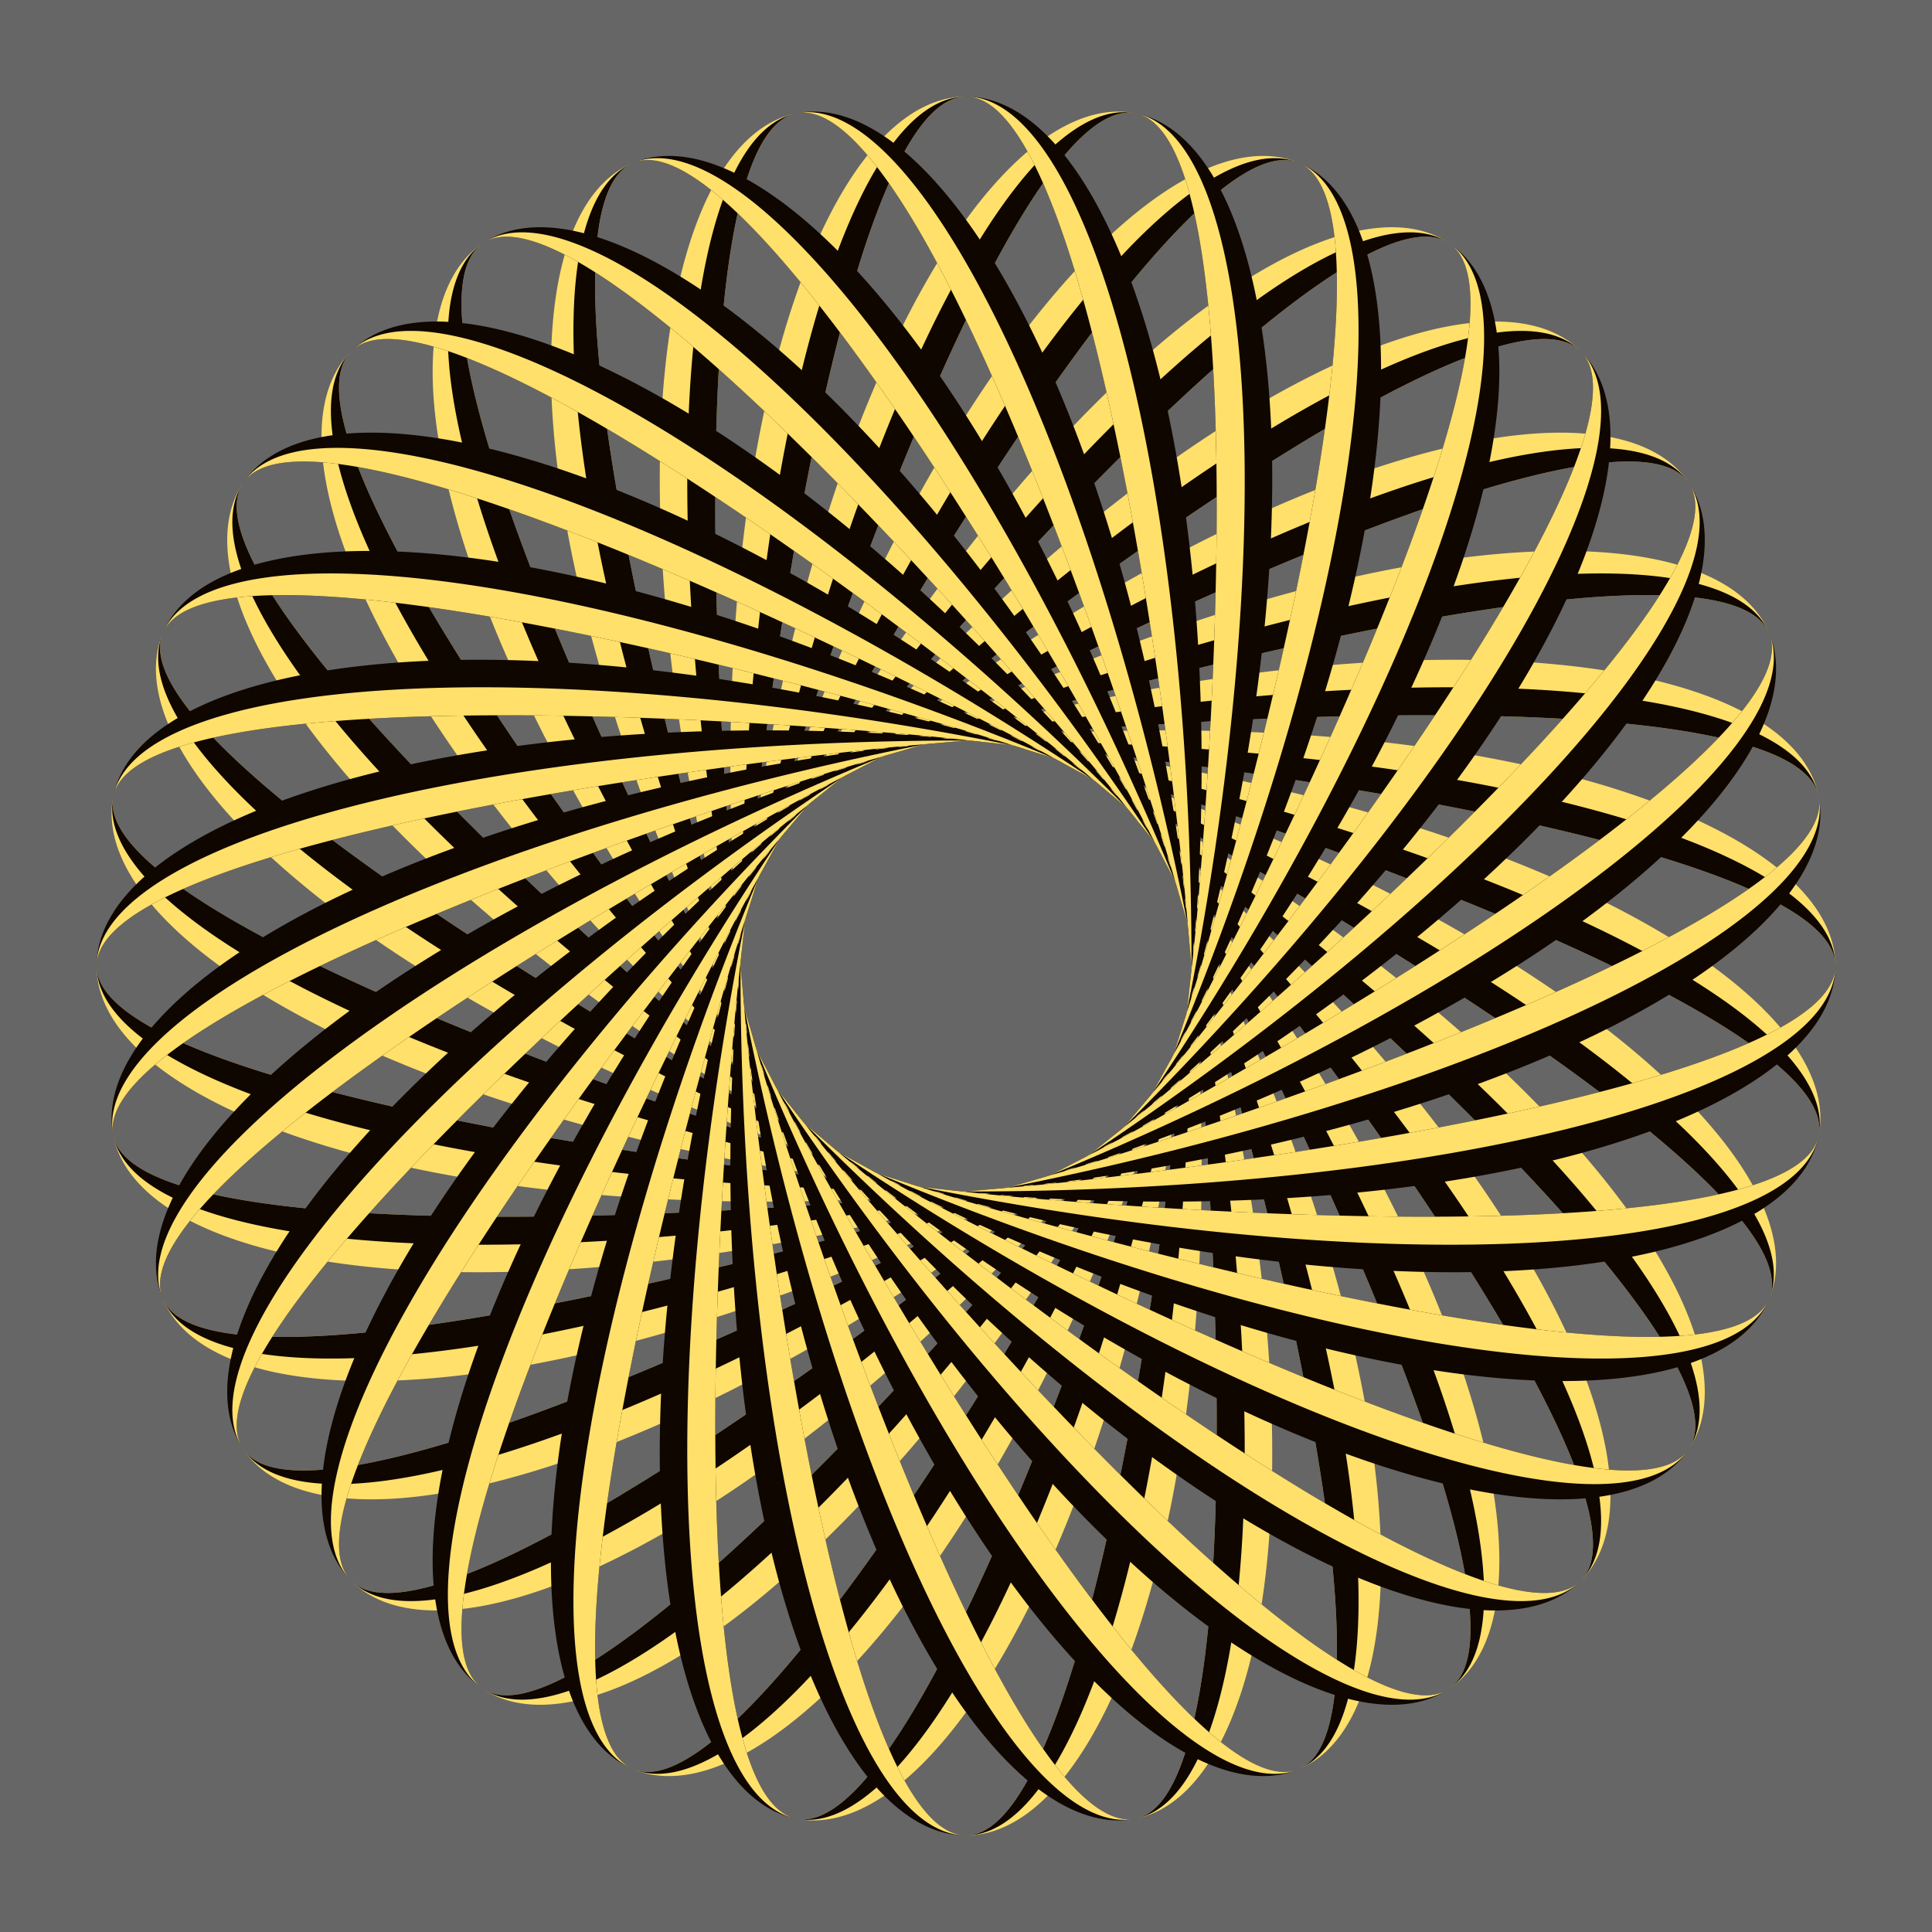<svg xmlns="http://www.w3.org/2000/svg" xmlns:xlink="http://www.w3.org/1999/xlink" version="1.0" width="1200" height="1200" viewBox="0 0 960 960"><g id="b"><path d="M1790.66 372.631a2891.506 2891.506 0 0176.555 9.544c24.983 3.462 49.286 7.19 72.503 11.141 23.218 3.951 45.349 8.125 66.024 12.481 20.675 4.356 39.893 8.894 57.333 13.574 17.44 4.68 33.1 9.502 46.72 14.428 13.62 4.927 25.197 9.958 34.54 15.057 9.341 5.1 16.447 10.268 21.198 15.47 4.75 5.202 7.146 10.438 7.146 15.674 0-9.713-3.285-19.425-9.781-28.84-6.496-9.417-16.202-18.536-28.896-27.08-12.694-8.543-28.375-16.51-46.684-23.654-18.31-7.144-39.246-13.465-62.331-18.763-23.085-5.298-48.318-9.573-75.12-12.683-26.804-3.11-55.176-5.055-84.47-5.76-29.294-.705-59.508-.17-89.954 1.608-13.3.777-21.435 1.87-34.764 3.115 16.539 1.571 33.532 2.856 49.98 4.688z" fill="#0f0600" transform="translate(-1740.68 480)"/><path d="M1824.958 370.096c27.731 1.43 54.918 3.57 81.04 6.377 26.123 2.806 51.178 6.28 74.688 10.355 23.509 4.074 45.47 8.75 65.463 13.936 19.993 5.186 38.017 10.882 53.725 16.98 15.708 6.098 29.101 12.598 39.921 19.374 10.82 6.775 19.067 13.828 24.583 21.02 5.517 7.194 8.301 14.528 8.301 21.862 0-5.236-2.395-10.472-7.146-15.674-4.75-5.202-11.857-10.37-21.199-15.47-9.342-5.1-20.92-10.13-34.539-15.057-13.62-4.926-29.28-9.748-46.72-14.428-17.44-4.68-36.658-9.218-57.333-13.574-20.675-4.356-42.806-8.53-66.024-12.481-23.217-3.951-47.52-7.679-72.503-11.14a2891.506 2891.506 0 00-76.556-9.545c-16.448-1.832-33.441-3.117-49.98-4.688 28.275 0 56.548.722 84.28 2.153z" fill="#ffe06b" transform="translate(-1740.68 480)"/></g><g id="a"><path d="M1790.66 372.631a2891.506 2891.506 0 0176.555 9.544c24.983 3.462 49.286 7.19 72.503 11.141 23.218 3.951 45.349 8.125 66.024 12.481 20.675 4.356 39.893 8.894 57.333 13.574 17.44 4.68 33.1 9.502 46.72 14.428 13.62 4.927 25.197 9.958 34.54 15.057 9.341 5.1 16.447 10.268 21.198 15.47 4.75 5.202 7.146 10.438 7.146 15.674 0-9.713-3.285-19.425-9.781-28.84-6.496-9.417-16.202-18.536-28.896-27.08-12.694-8.543-28.375-16.51-46.684-23.654-18.31-7.144-39.246-13.465-62.331-18.763-23.085-5.298-48.318-9.573-75.12-12.683-26.804-3.11-55.176-5.055-84.47-5.76-29.294-.705-59.508-.17-89.954 1.608-13.3.777-21.435 1.87-34.764 3.115 16.539 1.571 33.532 2.856 49.98 4.688z" fill="#ffe06b" transform="translate(-1212.68 480)"/><path d="M1824.958 370.096c27.731 1.43 54.918 3.57 81.04 6.377 26.123 2.806 51.178 6.28 74.688 10.355 23.509 4.074 45.47 8.75 65.463 13.936 19.993 5.186 38.017 10.882 53.725 16.98 15.708 6.098 29.101 12.598 39.921 19.374 10.82 6.775 19.067 13.828 24.583 21.02 5.517 7.194 8.301 14.528 8.301 21.862 0-5.236-2.395-10.472-7.146-15.674-4.75-5.202-11.857-10.37-21.199-15.47-9.342-5.1-20.92-10.13-34.539-15.057-13.62-4.926-29.28-9.748-46.72-14.428-17.44-4.68-36.658-9.218-57.333-13.574-20.675-4.356-42.806-8.53-66.024-12.481-23.217-3.951-47.52-7.679-72.503-11.14a2891.506 2891.506 0 00-76.556-9.545c-16.448-1.832-33.441-3.117-49.98-4.688 28.275 0 56.548.722 84.28 2.153z" fill="#0f0600" transform="translate(-1212.68 480)"/></g><path style="marker:none" d="M0 0h960v960H0z" color="#000" fill="#666" overflow="visible"/><use height="960" width="960" transform="translate(-48 -480)" xlink:href="#a"/><use xlink:href="#a" transform="rotate(180 504 720)" width="960" height="960"/><use xlink:href="#a" transform="rotate(-90 264 744)" width="960" height="960"/><use height="960" width="960" transform="rotate(90 744 696)" xlink:href="#a"/><use xlink:href="#a" transform="rotate(-45 -75.411 777.941)" width="960" height="960"/><use height="960" width="960" transform="rotate(135 603.411 710.059)" xlink:href="#a"/><use height="960" width="960" transform="rotate(-135 404.589 729.941)" xlink:href="#a"/><use xlink:href="#a" transform="rotate(45 1083.411 662.059)" width="960" height="960"/><use xlink:href="#a" transform="rotate(-22.5 -702.561 840.656)" width="960" height="960"/><use height="960" width="960" transform="rotate(157.5 551.739 715.226)" xlink:href="#a"/><use height="960" width="960" transform="rotate(-112.5 343.637 736.036)" xlink:href="#a"/><use xlink:href="#a" transform="rotate(67.5 863.185 684.081)" width="960" height="960"/><use height="960" width="960" transform="rotate(-67.5 144.815 755.919)" xlink:href="#a"/><use xlink:href="#a" transform="rotate(112.5 664.363 703.964)" width="960" height="960"/><use xlink:href="#a" transform="rotate(-157.5 456.261 724.774)" width="960" height="960"/><use height="960" width="960" transform="rotate(22.5 1710.561 599.344)" xlink:href="#a"/><use xlink:href="#a" transform="rotate(-11.25 -1932.76 963.676)" width="960" height="960"/><use height="960" width="960" transform="rotate(168.75 527.638 717.636)" xlink:href="#a"/><use height="960" width="960" transform="rotate(-101.25 307.037 739.696)" xlink:href="#a"/><use xlink:href="#a" transform="rotate(78.75 796.44 690.756)" width="960" height="960"/><use height="960" width="960" transform="rotate(-56.25 54.992 764.9)" xlink:href="#a"/><use xlink:href="#a" transform="rotate(123.75 632.283 707.172)" width="960" height="960"/><use xlink:href="#a" transform="rotate(-146.25 431.197 727.28)" width="960" height="960"/><use height="960" width="960" transform="rotate(33.75 1295.174 640.883)" xlink:href="#a"/><use height="960" width="960" transform="rotate(-33.75 -287.174 799.117)" xlink:href="#a"/><use xlink:href="#a" transform="rotate(146.25 576.803 712.72)" width="960" height="960"/><use xlink:href="#a" transform="rotate(-123.75 375.717 732.828)" width="960" height="960"/><use height="960" width="960" transform="rotate(56.25 953.008 675.1)" xlink:href="#a"/><use xlink:href="#a" transform="rotate(-78.75 211.56 749.244)" width="960" height="960"/><use height="960" width="960" transform="rotate(101.25 700.963 700.304)" xlink:href="#a"/><use height="960" width="960" transform="rotate(-168.75 480.362 722.364)" xlink:href="#a"/><use xlink:href="#a" transform="rotate(11.25 2940.76 476.324)" width="960" height="960"/><g transform="translate(-1435.289 -549.486)"><use height="960" width="960" transform="matrix(1 0 0 -1 1915.289 1989.486)" xlink:href="#b"/><use xlink:href="#b" transform="matrix(-1 0 0 1 1915.289 69.486)" width="960" height="960"/><use xlink:href="#b" transform="matrix(0 -1 -1 0 2875.289 1029.486)" width="960" height="960"/><use height="960" width="960" transform="matrix(0 1 1 0 955.289 1029.486)" xlink:href="#b"/><use xlink:href="#b" transform="scale(1 -1) rotate(45 3359.166 2277.215)" width="960" height="960"/><use height="960" width="960" transform="scale(-1 1) rotate(45 -1041.521 -1317.215)" xlink:href="#b"/><use height="960" width="960" transform="scale(-1 1) rotate(-45 -873.768 3306.701)" xlink:href="#b"/><use xlink:href="#b" transform="scale(1 -1) rotate(-45 -1443.877 -2346.701)" width="960" height="960"/><use xlink:href="#b" transform="scale(1 -1) rotate(22.5 5958.554 4779.66)" width="960" height="960"/><use height="960" width="960" transform="scale(-1 1) rotate(22.5 -1132.308 -3819.66)" xlink:href="#b"/><use height="960" width="960" transform="scale(-1 1) rotate(-67.5 -905.648 2427.959)" xlink:href="#b"/><use xlink:href="#b" transform="scale(1 -1) rotate(-67.5 -531.093 -1467.959)" width="960" height="960"/><use height="960" width="960" transform="scale(1 -1) rotate(67.5 2446.382 1398.473)" xlink:href="#b"/><use xlink:href="#b" transform="scale(-1 1) rotate(67.5 -1009.64 -438.473)" width="960" height="960"/><use xlink:href="#b" transform="scale(-1 1) rotate(-22.5 -782.98 5809.147)" width="960" height="960"/><use height="960" width="960" transform="scale(1 -1) rotate(-22.5 -4043.265 -4849.147)" xlink:href="#b"/><use xlink:href="#b" transform="scale(1 -1) rotate(11.25 11057.438 9688.384)" width="960" height="960"/><use height="960" width="960" transform="scale(-1 1) rotate(11.25 -1310.394 -8728.384)" xlink:href="#b"/><use height="960" width="960" transform="scale(-1 1) rotate(-78.75 -915.31 2161.636)" xlink:href="#b"/><use xlink:href="#b" transform="scale(1 -1) rotate(-78.75 -254.453 -1201.636)" width="960" height="960"/><use height="960" width="960" transform="scale(1 -1) rotate(56.25 2818.677 1756.884)" xlink:href="#b"/><use xlink:href="#b" transform="scale(-1 1) rotate(56.25 -1022.644 -796.884)" width="960" height="960"/><use xlink:href="#b" transform="scale(-1 1) rotate(-33.75 -843.113 4151.673)" width="960" height="960"/><use height="960" width="960" transform="scale(1 -1) rotate(-33.75 -2321.583 -3191.673)" xlink:href="#b"/><use height="960" width="960" transform="scale(1 -1) rotate(33.75 4236.872 3122.188)" xlink:href="#b"/><use xlink:href="#b" transform="scale(-1 1) rotate(33.75 -1072.176 -2162.188)" width="960" height="960"/><use xlink:href="#b" transform="scale(-1 1) rotate(-56.25 -892.645 2786.37)" width="960" height="960"/><use height="960" width="960" transform="scale(1 -1) rotate(-56.25 -903.389 -1826.37)" xlink:href="#b"/><use xlink:href="#b" transform="scale(1 -1) rotate(78.75 2169.742 1132.15)" width="960" height="960"/><use height="960" width="960" transform="scale(-1 1) rotate(78.75 -999.979 -172.15)" xlink:href="#b"/><use height="960" width="960" transform="scale(-1 1) rotate(-11.25 -604.895 10717.87)" xlink:href="#b"/><use xlink:href="#b" transform="scale(1 -1) rotate(-11.25 -9142.149 -9757.87)" width="960" height="960"/></g></svg>